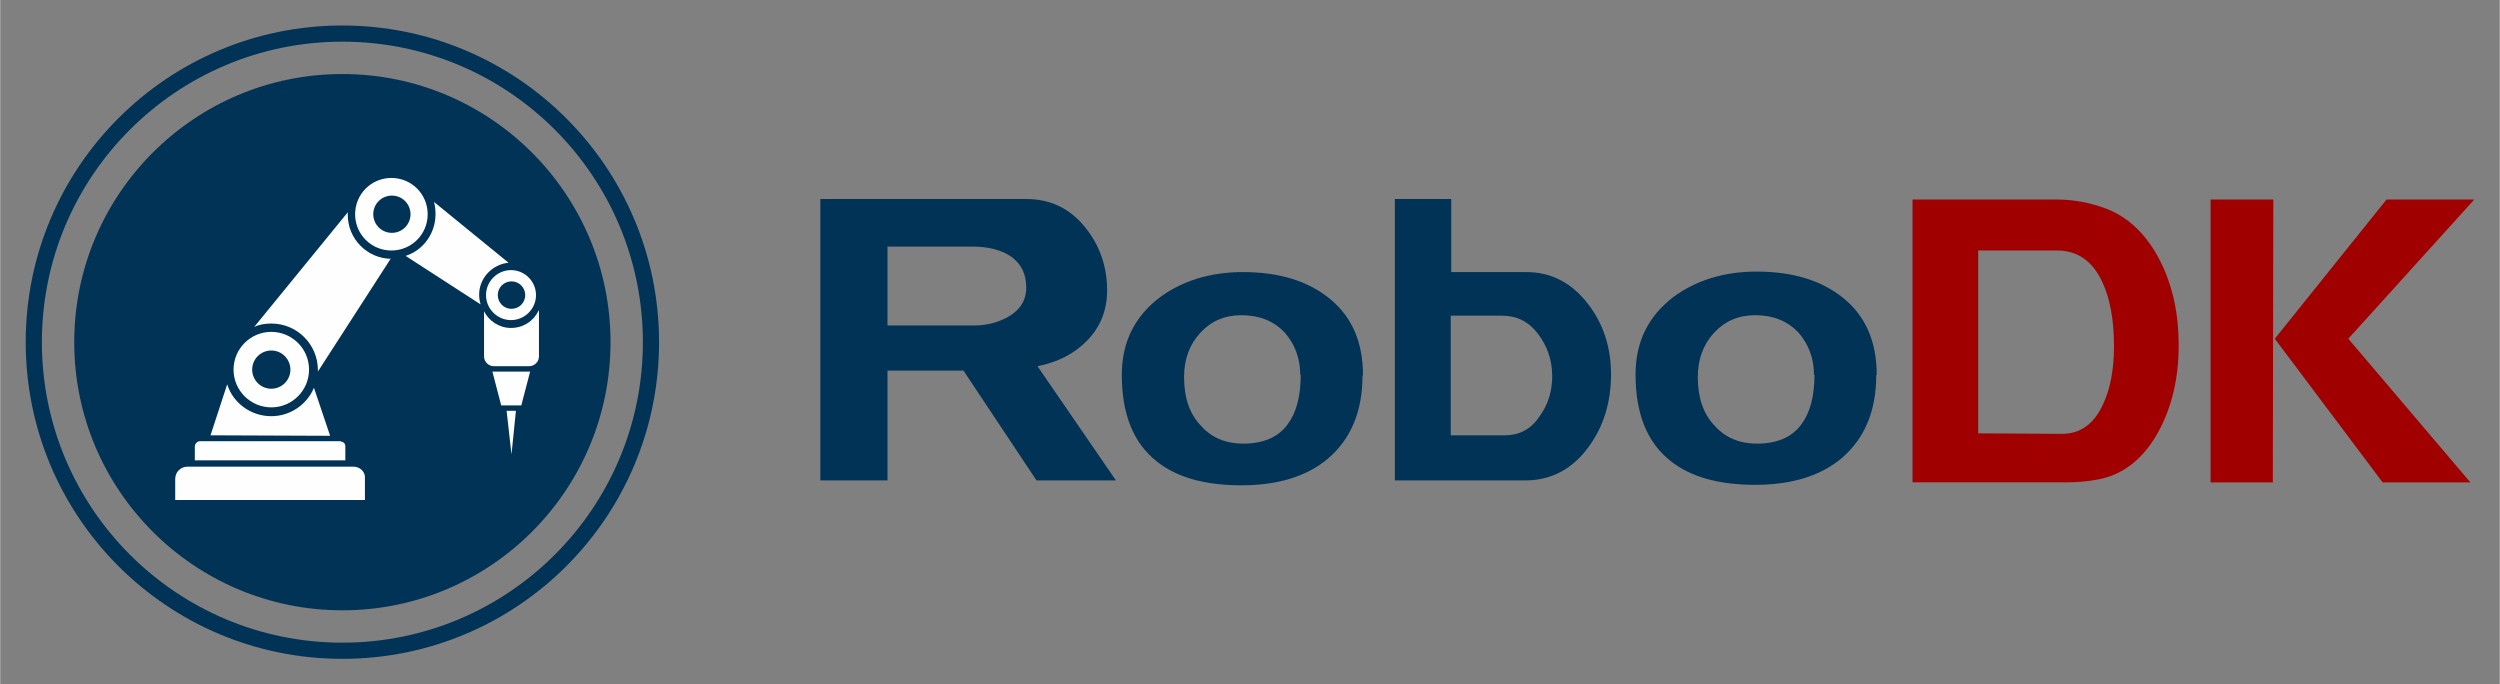 <?xml version="1.0" encoding="UTF-8" standalone="no"?>
<!-- Creator: CorelDRAW -->

<svg
   xmlns:dc="http://purl.org/dc/elements/1.1/"
   xmlns:cc="http://creativecommons.org/ns#"
   xmlns:rdf="http://www.w3.org/1999/02/22-rdf-syntax-ns#"
   xmlns:svg="http://www.w3.org/2000/svg"
   xmlns="http://www.w3.org/2000/svg"
   xmlns:sodipodi="http://sodipodi.sourceforge.net/DTD/sodipodi-0.dtd"
   xmlns:inkscape="http://www.inkscape.org/namespaces/inkscape"
   xml:space="preserve"
   width="489.492"
   height="133.99"
   style="clip-rule:evenodd;fill-rule:evenodd;image-rendering:optimizeQuality;shape-rendering:geometricPrecision;text-rendering:geometricPrecision"
   viewBox="0 0 5.099 1.396"
   version="1.1"
   id="svg53"
   sodipodi:docname="robodk-plain.svg"
   inkscape:version="0.92.3 (2405546, 2018-03-11)"><rect x="0" y="0" width="5.099" height="1.396" fill="#808080" stroke="none"/><sodipodi:namedview
   pagecolor="#ffffff"
   bordercolor="#666666"
   borderopacity="1"
   objecttolerance="10"
   gridtolerance="10"
   guidetolerance="10"
   inkscape:pageopacity="0"
   inkscape:pageshadow="2"
   inkscape:window-width="1920"
   inkscape:window-height="1011"
   id="namedview55"
   showgrid="false"
   inkscape:zoom="2.9266885"
   inkscape:cx="236.27646"
   inkscape:cy="37.946762"
   inkscape:window-x="-8"
   inkscape:window-y="-8"
   inkscape:window-maximized="1"
   inkscape:current-layer="svg53"
   fit-margin-top="5"
   fit-margin-left="5"
   fit-margin-right="5"
   fit-margin-bottom="5"
   units="px" />
 <defs
   id="defs7">
  <style
   type="text/css"
   id="style2">
   <![CDATA[
    .fil4 {fill:none}
    .fil5 {fill:#FEFEFE}
    .fil3 {fill:#003C66}
    .fil2 {fill:#013357}
    .fil6 {fill:white}
    .fil0 {fill:#013357;fill-rule:nonzero}
    .fil1 {fill:#333333;fill-rule:nonzero}
    .fil7 {fill:#A10000;fill-rule:nonzero}
   ]]>
  </style>
    <clipPath
   id="id0">
     <path
   d="m 0.646,0.099 c -0.302,0 -0.547,0.245 -0.547,0.547 0,0.302 0.245,0.547 0.547,0.547 0.302,0 0.547,-0.245 0.547,-0.547 0,-0.302 -0.245,-0.547 -0.547,-0.547 z"
   id="path4"
   inkscape:connector-curvature="0" />
    </clipPath>
 
  
  
 
   
   
   
   
   
   
   
   
   
   
   
   
   
   
   
   
   
   
  </defs>
 <g
   clip-path="url(#id0)"
   id="g35"
   transform="translate(0.052,0.052)">
    <g
   id="g33">
     <g
   id="g30">
      
      
      
      
      
      
      
      
      
      
      
      
      
      
      
      
     </g>
     
    </g>
   </g><g
   id="g3855"
   transform="translate(0.052,0.052)"><path
     style="fill:#013357"
     inkscape:connector-curvature="0"
     d="M 0.646,0 C 0.289,0 0,0.289 0,0.646 c 0,0.357 0.289,0.646 0.646,0.646 0.357,0 0.646,-0.289 0.646,-0.646 C 1.292,0.289 1.002,0 0.646,0 Z m 0,0.033 c -0.338,0 -0.613,0.274 -0.613,0.613 0,0.338 0.274,0.613 0.613,0.613 0.338,0 0.613,-0.274 0.613,-0.613 0,-0.338 -0.274,-0.613 -0.613,-0.613 z"
     class="fil2"
     id="_214580120" /><path
     style="fill:#013357"
     inkscape:connector-curvature="0"
     d="m 0.646,0.099 c -0.302,0 -0.547,0.245 -0.547,0.547 0,0.302 0.245,0.547 0.547,0.547 0.302,0 0.547,-0.245 0.547,-0.547 0,-0.302 -0.245,-0.547 -0.547,-0.547 z"
     class="fil2"
     id="_214579952" /><path
     style="fill:none"
     inkscape:connector-curvature="0"
     id="path37"
     d="m 0.646,0.099 c -0.302,0 -0.547,0.245 -0.547,0.547 0,0.302 0.245,0.547 0.547,0.547 0.302,0 0.547,-0.245 0.547,-0.547 0,-0.302 -0.245,-0.547 -0.547,-0.547 z"
     class="fil4" /><path
     style="fill:#fefefe"
     inkscape:connector-curvature="0"
     d="M 0.411,0.732 0.377,0.836 0.621,0.837 0.588,0.739 C 0.574,0.773 0.54,0.797 0.501,0.797 c -0.042,0 -0.078,-0.027 -0.09,-0.065 z"
     class="fil5"
     id="_214579784" /><polygon
     style="fill:#fefefe"
     points="0.97,0.775 1.011,0.775 1.029,0.706 0.952,0.706 "
     class="fil5"
     id="_214579616" /><polygon
     style="fill:#fefefe"
     points="1,0.786 0.981,0.786 0.991,0.875 "
     class="fil5"
     id="_214579448" /><path
     style="fill:#fefefe"
     inkscape:connector-curvature="0"
     d="M 0.928,0.569 0.775,0.47 C 0.81,0.459 0.836,0.425 0.836,0.385 c 0,-0.009 -0.001,-0.017 -0.003,-0.025 l 0.152,0.124 c -0.033,0.003 -0.06,0.031 -0.06,0.065 0,0.007 0.001,0.013 0.003,0.02 z"
     class="fil5"
     id="_214579280" /><path
     style="fill:#fefefe"
     inkscape:connector-curvature="0"
     d="M 0.745,0.475 0.596,0.706 c 4.331e-5,-0.001 7.087e-5,-0.002 7.087e-5,-0.003 0,-0.052 -0.042,-0.095 -0.095,-0.095 -0.013,0 -0.025,0.002 -0.035,0.007 l 0.191,-0.234 c -7.481e-5,0.002 -1.1024e-4,0.003 -1.1024e-4,0.005 0,0.049 0.039,0.089 0.088,0.09 z"
     class="fil5"
     id="_214579112" /><path
     style="fill:#fefefe"
     inkscape:connector-curvature="0"
     d="m 0.501,0.625 c -0.043,0 -0.077,0.035 -0.077,0.077 0,0.043 0.035,0.077 0.077,0.077 0.043,0 0.077,-0.035 0.077,-0.077 0,-0.043 -0.035,-0.077 -0.077,-0.077 z m 0,0.038 c 0.022,0 0.039,0.018 0.039,0.039 0,0.022 -0.018,0.039 -0.039,0.039 -0.022,0 -0.039,-0.018 -0.039,-0.039 0,-0.022 0.018,-0.039 0.039,-0.039 z"
     class="fil5"
     id="_214578944" /><path
     style="fill:#fefefe"
     inkscape:connector-curvature="0"
     d="m 0.643,0.848 h -0.287 c -0.006,0 -0.011,0.005 -0.011,0.011 v 0.028 h 0.307 V 0.858 c 0,-0.005 -0.004,-0.009 -0.009,-0.009 z"
     class="fil5"
     id="_214578776" /><path
     style="fill:#fefefe"
     inkscape:connector-curvature="0"
     d="M 0.669,0.9 H 0.33 c -0.014,0 -0.025,0.011 -0.025,0.025 v 0.043 h 0.387 V 0.923 C 0.693,0.911 0.682,0.9 0.669,0.9 Z"
     class="fil5"
     id="_214578608" /><path
     style="fill:#fefefe"
     inkscape:connector-curvature="0"
     d="m 1.041,0.55 c 0,-0.028 -0.023,-0.051 -0.051,-0.051 -0.028,0 -0.051,0.023 -0.051,0.051 0,0.028 0.023,0.051 0.051,0.051 0.028,0 0.051,-0.023 0.051,-0.051 z M 0.991,0.522 c 0.016,0 0.028,0.013 0.028,0.028 0,0.016 -0.013,0.028 -0.028,0.028 -0.016,0 -0.028,-0.013 -0.028,-0.028 0,-0.016 0.013,-0.028 0.028,-0.028 z"
     class="fil5"
     id="_214578440" /><path
     style="fill:#ffffff"
     inkscape:connector-curvature="0"
     d="m 1.047,0.581 v 0.094 c 0,0.011 -0.009,0.02 -0.02,0.02 H 0.955 c -0.011,0 -0.02,-0.009 -0.02,-0.02 V 0.583 c 0.01,0.02 0.031,0.034 0.055,0.034 0.025,0 0.046,-0.014 0.056,-0.035 z"
     class="fil6"
     id="_214578272" /><path
     style="fill:#fefefe"
     inkscape:connector-curvature="0"
     d="m 0.82,0.385 c 0,-0.041 -0.033,-0.074 -0.074,-0.074 -0.041,0 -0.074,0.033 -0.074,0.074 0,0.041 0.033,0.074 0.074,0.074 0.041,0 0.074,-0.033 0.074,-0.074 z M 0.747,0.347 c 0.021,0 0.038,0.017 0.038,0.038 0,0.021 -0.017,0.038 -0.038,0.038 -0.021,0 -0.038,-0.017 -0.038,-0.038 0,-0.021 0.017,-0.038 0.038,-0.038 z"
     class="fil5"
     id="_214578104" /></g><path
   id="_214580408"
   class="fil0"
   d="M 2.276,0.98 H 2.114 L 1.965,0.756 H 1.81 V 0.98 H 1.673 V 0.406 h 0.42 c 0.048,0 0.087,0.018 0.118,0.055 0.031,0.037 0.047,0.081 0.047,0.131 0,0.04 -0.013,0.074 -0.04,0.102 -0.027,0.028 -0.061,0.045 -0.102,0.053 L 2.276,0.98 Z M 2.093,0.586 c 0,-0.027 -0.01,-0.047 -0.03,-0.062 C 2.043,0.51 2.016,0.503 1.982,0.503 H 1.81 v 0.161 h 0.176 c 0.026,0 0.049,-0.006 0.069,-0.017 0.025,-0.014 0.038,-0.034 0.038,-0.06 z m 0.686,0.18 c 0,0.074 -0.024,0.13 -0.071,0.17 -0.043,0.036 -0.102,0.054 -0.176,0.054 -0.074,0 -0.132,-0.016 -0.173,-0.049 -0.048,-0.038 -0.071,-0.097 -0.071,-0.176 0,-0.067 0.026,-0.119 0.077,-0.158 0.046,-0.034 0.103,-0.052 0.17,-0.052 0.074,0 0.133,0.018 0.178,0.055 0.045,0.037 0.067,0.089 0.067,0.156 z M 2.652,0.765 c 0,-0.034 -0.011,-0.063 -0.032,-0.087 -0.022,-0.023 -0.051,-0.035 -0.088,-0.035 -0.034,0 -0.062,0.012 -0.084,0.036 -0.022,0.024 -0.033,0.054 -0.033,0.09 0,0.042 0.011,0.075 0.034,0.099 0.022,0.025 0.051,0.037 0.087,0.037 0.04,0 0.071,-0.013 0.09,-0.039 0.018,-0.024 0.027,-0.057 0.027,-0.102 z m 0.634,-0.002 c 0,0.057 -0.015,0.107 -0.046,0.149 -0.033,0.045 -0.076,0.068 -0.129,0.068 H 2.845 V 0.406 h 0.115 v 0.149 h 0.153 c 0.051,0 0.093,0.022 0.126,0.065 0.031,0.04 0.047,0.088 0.047,0.144 z m -0.12,0.004 c 0,-0.032 -0.01,-0.061 -0.029,-0.086 -0.019,-0.025 -0.043,-0.037 -0.073,-0.037 h -0.105 v 0.244 h 0.111 c 0.028,0 0.052,-0.012 0.069,-0.037 0.018,-0.024 0.027,-0.052 0.027,-0.084 z m 0.661,-0.002 c 0,0.074 -0.024,0.13 -0.071,0.17 -0.043,0.036 -0.102,0.054 -0.176,0.054 -0.074,0 -0.132,-0.016 -0.173,-0.049 -0.048,-0.038 -0.071,-0.097 -0.071,-0.176 0,-0.067 0.026,-0.119 0.077,-0.158 0.046,-0.034 0.103,-0.052 0.17,-0.052 0.074,0 0.133,0.018 0.178,0.055 0.045,0.037 0.067,0.089 0.067,0.156 z M 3.7,0.765 c 0,-0.034 -0.011,-0.063 -0.032,-0.087 -0.022,-0.023 -0.051,-0.035 -0.088,-0.035 -0.034,0 -0.062,0.012 -0.084,0.036 -0.022,0.024 -0.033,0.054 -0.033,0.09 0,0.042 0.011,0.075 0.034,0.099 0.022,0.025 0.051,0.037 0.087,0.037 0.04,0 0.071,-0.013 0.09,-0.039 0.018,-0.024 0.027,-0.057 0.027,-0.102 z"
   inkscape:connector-curvature="0"
   style="fill:#013357;fill-rule:nonzero;stroke-width:1.281" /><path
   id="_214578008"
   class="fil7"
   d="m 4.297,0.426 c 0.046,0.018 0.083,0.054 0.11,0.108 0.025,0.05 0.037,0.107 0.037,0.17 0,0.068 -0.014,0.126 -0.041,0.176 -0.03,0.055 -0.071,0.088 -0.123,0.098 -0.02,0.004 -0.043,0.006 -0.068,0.006 h -0.311 V 0.407 h 0.293 c 0.035,0 0.069,0.006 0.103,0.019 z m 0.015,0.28 c 0,-0.053 -0.008,-0.097 -0.024,-0.131 -0.02,-0.043 -0.051,-0.064 -0.092,-0.064 H 4.035 v 0.373 L 4.206,0.885 c 0.037,0 0.065,-0.02 0.083,-0.059 C 4.304,0.795 4.312,0.755 4.312,0.706 Z M 5.047,0.407 4.79,0.691 5.039,0.984 H 4.86 L 4.64,0.691 4.868,0.407 Z M 4.636,0.984 H 4.509 V 0.407 h 0.128 z"
   inkscape:connector-curvature="0"
   style="fill:#a10000;fill-rule:nonzero;stroke-width:1.281" />
</svg>